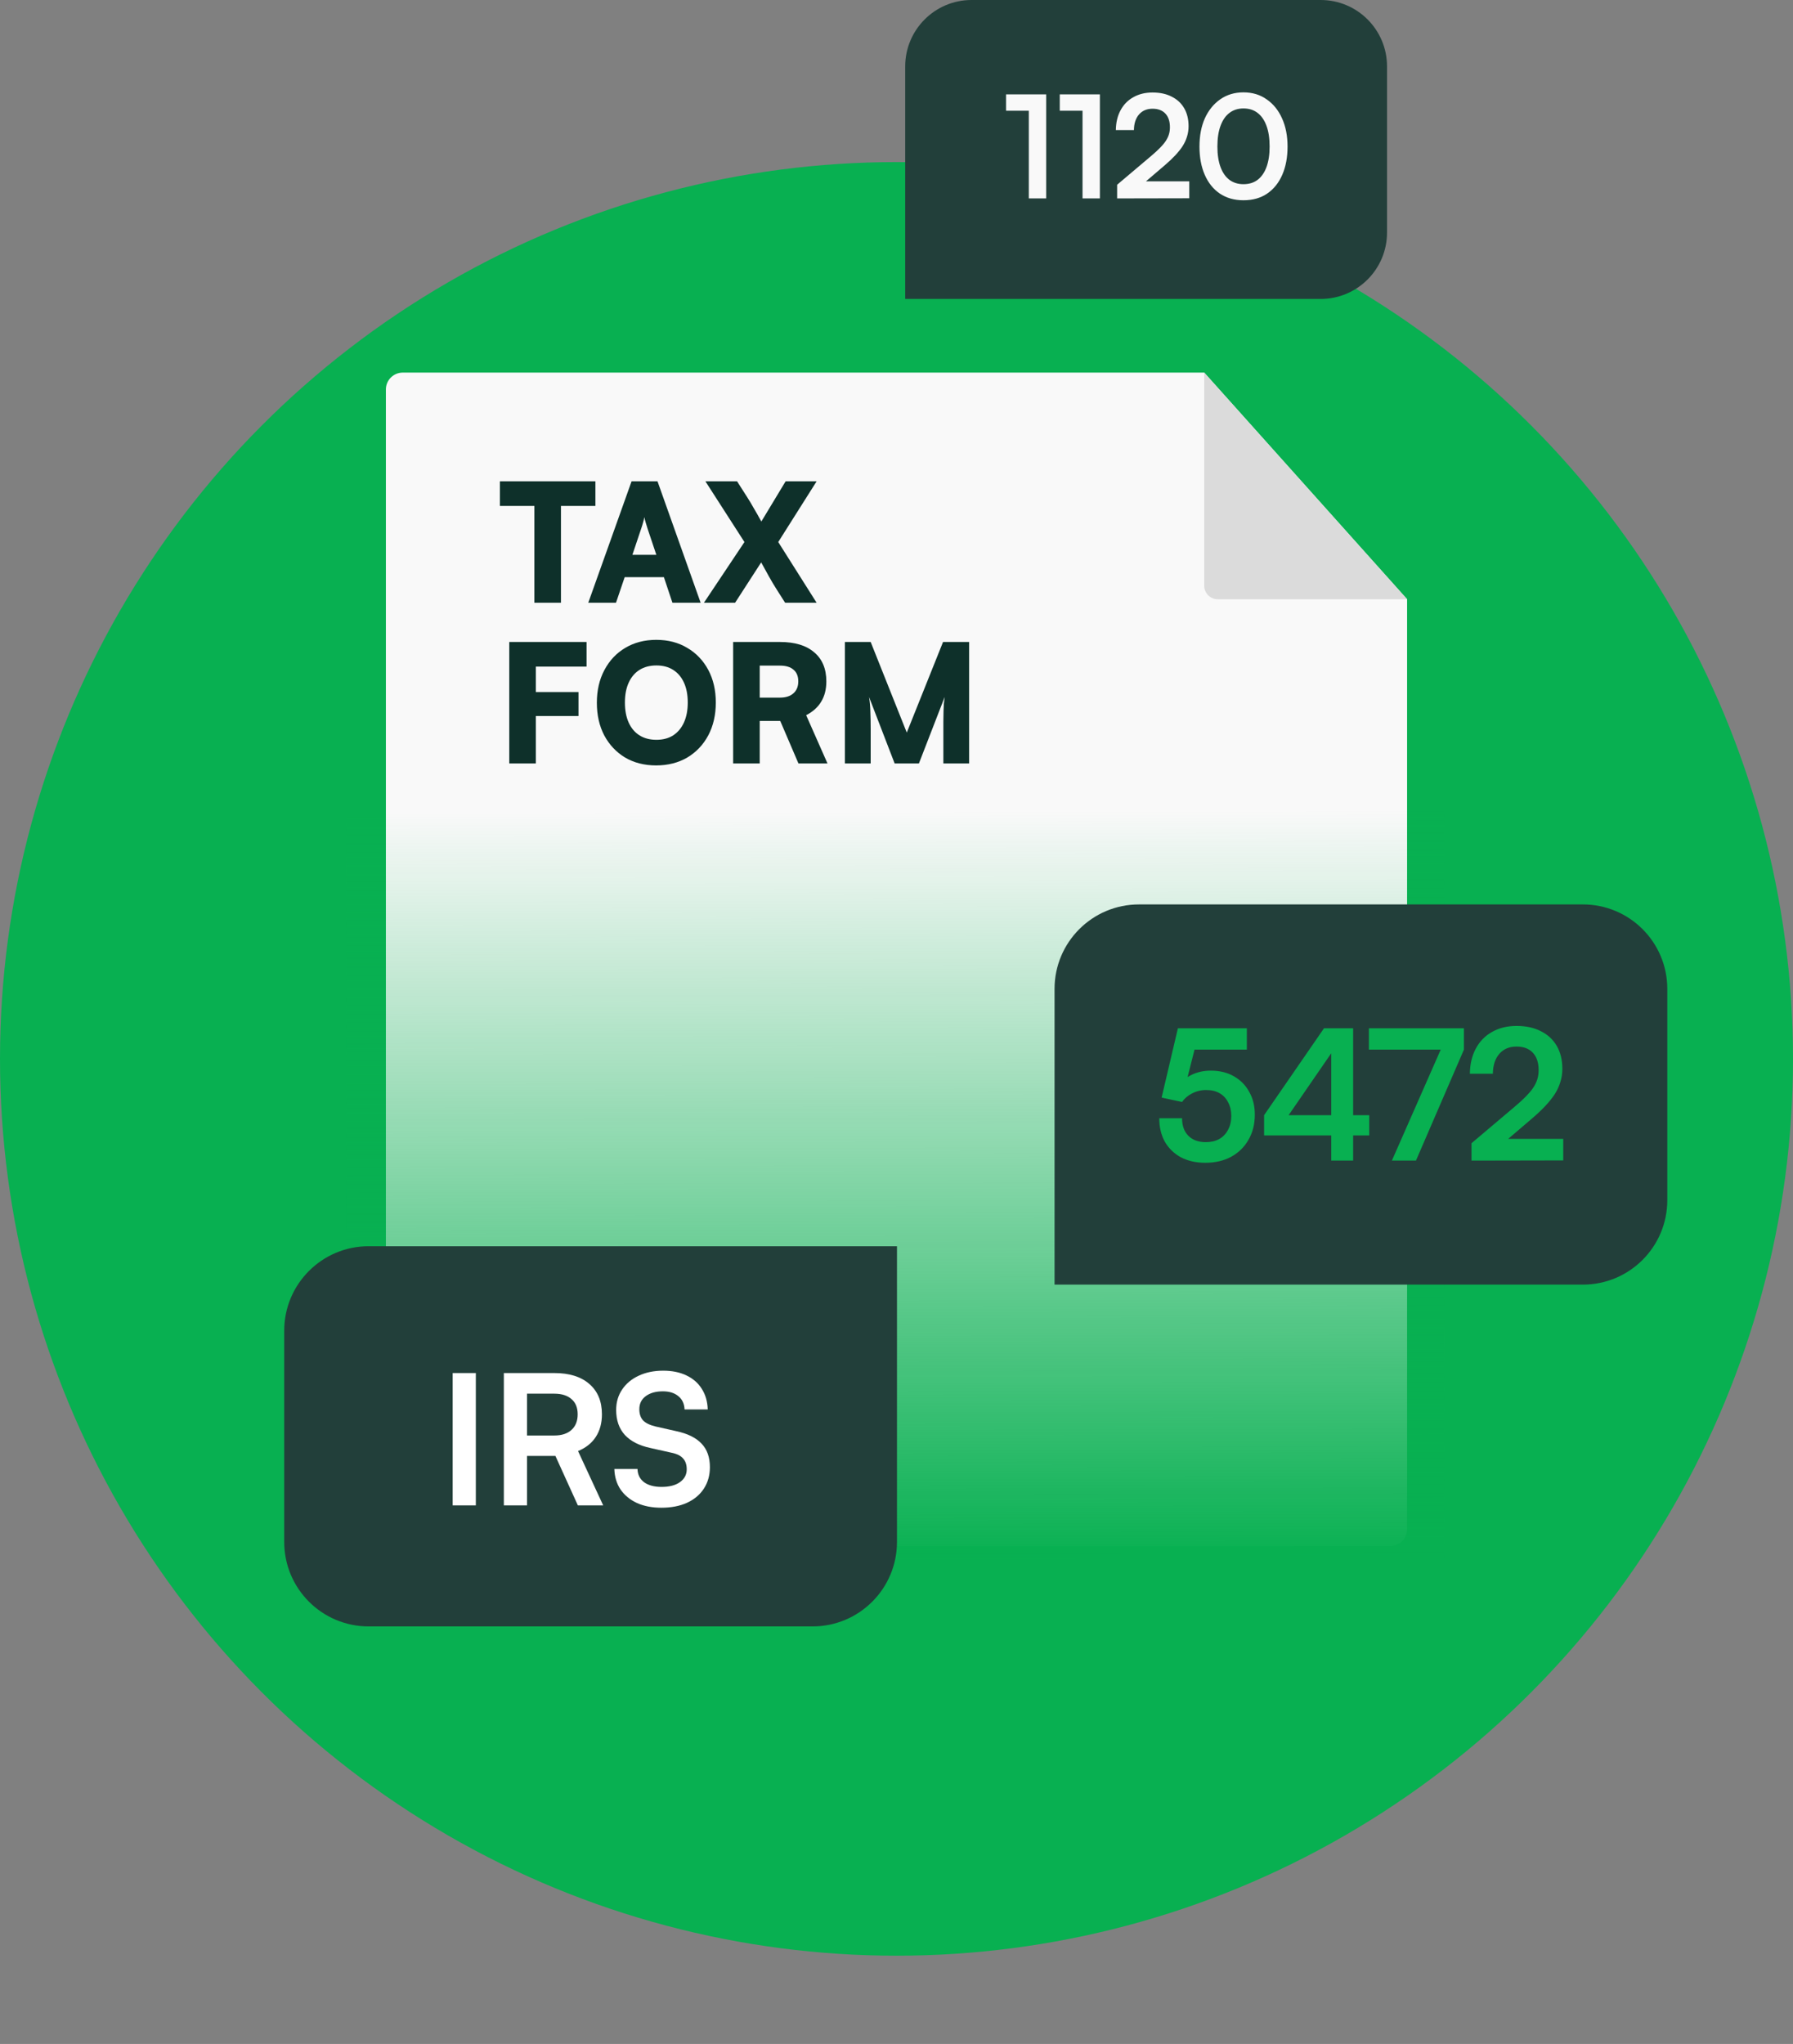 <svg xmlns="http://www.w3.org/2000/svg" width="480" height="547" viewBox="0 0 480 547" fill="none"><rect x="0" y="0" width="480" height="547" fill="#808080" stroke="none"/><circle cx="240" cy="283.378" r="240" fill="#08B051"></circle><path d="M107.83 99.712C105.33 99.712 103.303 101.739 103.303 104.238V409.244C103.303 411.744 105.33 413.771 107.83 413.771H372.167C374.667 413.771 376.693 411.744 376.693 409.244V160.365L322.377 99.712H107.83Z" fill="#F9F9F9"></path><path d="M150.173 132.232V161.311H143.057V132.232H150.173ZM133.833 135.395V128.806H159.397V135.395H133.833ZM164.905 161.311H157.482L169.078 128.806H176.018L187.57 161.311H180.015L177.731 154.458H167.233L164.905 161.311ZM171.625 141.544L169.297 148.484H175.71L173.382 141.544C173.207 140.988 173.031 140.417 172.855 139.831C172.68 139.246 172.563 138.762 172.504 138.382C172.445 138.762 172.328 139.246 172.153 139.831C172.006 140.388 171.83 140.959 171.625 141.544ZM199.293 145.058L188.839 128.806H197.316L200.04 133.067C200.625 133.975 201.211 134.956 201.797 136.01C202.412 137.035 203.085 138.221 203.817 139.568L210.318 128.806H218.62L208.341 145.058L218.62 161.311H210.186L208.034 157.928C207.214 156.64 206.497 155.439 205.882 154.326C205.267 153.214 204.564 151.94 203.773 150.505L196.789 161.311H188.443L199.293 145.058ZM143.452 171.806V204.311H136.336V171.806H143.452ZM157.025 178.395H136.995V171.806H157.025V178.395ZM154.873 191.616H136.819V185.203H154.873V191.616ZM191.628 188.014C191.628 191.323 190.955 194.252 189.608 196.799C188.261 199.318 186.387 201.294 183.986 202.729C181.584 204.135 178.802 204.838 175.64 204.838C172.506 204.838 169.739 204.135 167.338 202.729C164.966 201.294 163.107 199.318 161.759 196.799C160.442 194.281 159.783 191.367 159.783 188.058C159.783 184.749 160.456 181.836 161.803 179.317C163.15 176.77 165.01 174.793 167.382 173.387C169.783 171.952 172.55 171.235 175.684 171.235C178.846 171.235 181.614 171.952 183.986 173.387C186.387 174.793 188.261 176.755 189.608 179.273C190.955 181.792 191.628 184.705 191.628 188.014ZM184.117 188.014C184.117 185.935 183.781 184.164 183.107 182.699C182.434 181.206 181.467 180.064 180.208 179.273C178.978 178.483 177.485 178.087 175.728 178.087C173.971 178.087 172.463 178.483 171.203 179.273C169.944 180.064 168.978 181.206 168.304 182.699C167.631 184.164 167.294 185.935 167.294 188.014C167.294 190.094 167.631 191.88 168.304 193.373C168.978 194.867 169.944 196.009 171.203 196.799C172.463 197.59 173.971 197.985 175.728 197.985C177.485 197.985 178.978 197.59 180.208 196.799C181.467 195.979 182.434 194.823 183.107 193.329C183.781 191.836 184.117 190.064 184.117 188.014ZM203.384 204.311H196.268V171.806H208.831C212.784 171.806 215.83 172.728 217.967 174.573C220.134 176.389 221.218 178.98 221.218 182.348C221.218 184.456 220.764 186.257 219.856 187.751C218.977 189.244 217.63 190.46 215.815 191.397L221.525 204.311H213.75L208.875 192.934H203.384V204.311ZM203.384 178.131V186.697H208.787C210.339 186.697 211.54 186.316 212.389 185.555C213.267 184.793 213.706 183.724 213.706 182.348C213.706 180.972 213.282 179.932 212.433 179.229C211.613 178.497 210.412 178.131 208.831 178.131H203.384ZM233.088 204.311H226.191V171.806H233.088L242.751 196.053L252.458 171.806H259.443V204.311H252.546V197.502C252.546 195.745 252.546 194.296 252.546 193.154C252.546 192.012 252.561 191.06 252.59 190.298C252.62 189.537 252.649 188.878 252.678 188.322C252.737 187.736 252.81 187.136 252.898 186.521L246.001 204.311H239.501L232.648 186.521C232.853 187.722 232.97 189.025 233 190.43C233.058 191.836 233.088 193.432 233.088 195.218V204.311Z" fill="#0E302A"></path><path d="M376.693 160.365H325.998C323.998 160.365 322.377 158.743 322.377 156.744V99.712L376.693 160.365Z" fill="#DBDBDB"></path><rect x="92.617" y="217.074" width="293.96" height="239.195" fill="url(#paint0_linear_9_8)"></rect><path d="M446.349 264.637C446.349 252.157 436.232 242.04 423.752 242.04H304.908C292.428 242.04 282.311 252.157 282.311 264.637V343.785H423.752C436.232 343.785 446.349 333.668 446.349 321.188V264.637Z" fill="#223F3A"></path><path d="M371.318 17.768C371.318 7.955 363.363 0 353.55 0H260.099C250.286 0 242.331 7.955 242.331 17.768V80.005H353.55C363.363 80.005 371.318 72.05 371.318 62.236V17.768Z" fill="#223F3A"></path><path d="M76.089 412.659C76.089 425.139 86.206 435.256 98.686 435.256H217.53C230.01 435.256 240.127 425.139 240.127 412.659V333.511H98.686C86.206 333.511 76.089 343.628 76.089 356.108V412.659Z" fill="#223F3A"></path><path d="M322.648 311.179C320.193 311.179 318.029 310.695 316.156 309.726C314.315 308.725 312.878 307.336 311.845 305.56C310.843 303.751 310.343 301.652 310.343 299.262H316.447C316.447 301.265 317.012 302.831 318.142 303.961C319.273 305.092 320.823 305.657 322.793 305.657C324.182 305.657 325.377 305.382 326.378 304.833C327.411 304.252 328.203 303.428 328.752 302.363C329.333 301.297 329.624 300.053 329.624 298.632C329.624 297.276 329.349 296.081 328.8 295.048C328.283 293.982 327.524 293.158 326.523 292.577C325.522 291.996 324.311 291.705 322.89 291.705C321.533 291.705 320.274 292.012 319.111 292.625C317.981 293.207 317.093 293.966 316.447 294.902L310.973 293.74L315.333 275.186H333.79V280.902H318.191L320.274 278.964L317.416 290.252L315.333 291.124C316.108 289.638 317.27 288.508 318.821 287.733C320.403 286.925 322.179 286.521 324.149 286.521C326.507 286.521 328.558 287.022 330.302 288.023C332.078 289.024 333.451 290.413 334.419 292.189C335.421 293.933 335.921 295.968 335.921 298.293C335.921 300.845 335.356 303.089 334.226 305.027C333.128 306.965 331.577 308.483 329.575 309.581C327.605 310.647 325.296 311.179 322.648 311.179ZM362.244 275.186V310.598H356.382V275.186H362.244ZM338.41 298.439L354.445 275.186H360.984L344.707 298.826L338.41 298.439ZM366.556 303.864H338.41V298.439H366.556V303.864ZM366.467 275.186H391.9V280.902H366.467V275.186ZM387.056 277.802L391.9 280.902L379.063 310.598H372.62L387.056 277.802ZM418.492 310.55L393.931 310.598V305.948L405.509 296.162C406.704 295.161 407.705 294.24 408.512 293.401C409.352 292.561 410.014 291.77 410.499 291.027C410.983 290.284 411.338 289.541 411.564 288.798C411.79 288.056 411.903 287.248 411.903 286.376C411.903 284.374 411.387 282.824 410.353 281.726C409.32 280.627 407.866 280.078 405.993 280.078C404.055 280.078 402.521 280.724 401.391 282.016C400.261 283.308 399.679 285.084 399.647 287.345H393.495C393.527 284.761 394.06 282.517 395.093 280.611C396.127 278.674 397.58 277.188 399.453 276.154C401.326 275.089 403.506 274.556 405.993 274.556C408.512 274.556 410.676 275.024 412.485 275.961C414.326 276.865 415.747 278.173 416.748 279.885C417.749 281.596 418.25 283.647 418.25 286.037C418.25 287.264 418.072 288.443 417.717 289.573C417.394 290.672 416.893 291.753 416.215 292.819C415.537 293.853 414.697 294.902 413.696 295.968C412.695 297.034 411.516 298.148 410.159 299.311L401.536 306.674L399.308 304.785H418.492V310.55Z" fill="#08B051"></path><path d="M275.42 29.632H269.325V25.251H280.068V53.097H275.42V29.632ZM289.801 29.632H283.706V25.251H294.449V53.097H289.801V29.632ZM318.378 53.059L299.065 53.097V49.44L308.169 41.745C309.109 40.958 309.896 40.234 310.531 39.574C311.191 38.914 311.712 38.291 312.093 37.707C312.474 37.123 312.753 36.539 312.931 35.955C313.109 35.371 313.198 34.736 313.198 34.05C313.198 32.476 312.791 31.257 311.979 30.393C311.166 29.53 310.023 29.098 308.55 29.098C307.027 29.098 305.82 29.606 304.931 30.622C304.043 31.638 303.586 33.035 303.56 34.812H298.722C298.748 32.781 299.167 31.016 299.979 29.517C300.792 27.994 301.935 26.826 303.408 26.013C304.881 25.175 306.595 24.756 308.55 24.756C310.531 24.756 312.233 25.124 313.655 25.86C315.102 26.572 316.22 27.6 317.007 28.946C317.794 30.292 318.188 31.905 318.188 33.784C318.188 34.749 318.048 35.676 317.769 36.565C317.515 37.428 317.121 38.279 316.588 39.117C316.055 39.929 315.394 40.755 314.607 41.593C313.82 42.431 312.893 43.307 311.826 44.221L305.046 50.011L303.293 48.526H318.378V53.059ZM321.107 39.231C321.107 36.336 321.589 33.809 322.554 31.651C323.545 29.492 324.916 27.803 326.668 26.584C328.446 25.34 330.516 24.718 332.877 24.718C335.264 24.718 337.334 25.34 339.086 26.584C340.864 27.803 342.235 29.492 343.2 31.651C344.191 33.809 344.686 36.336 344.686 39.231C344.686 42.101 344.216 44.615 343.277 46.773C342.337 48.932 340.991 50.608 339.239 51.802C337.487 52.995 335.366 53.592 332.877 53.592C330.439 53.592 328.332 52.995 326.554 51.802C324.802 50.608 323.456 48.932 322.516 46.773C321.576 44.615 321.107 42.101 321.107 39.231ZM325.906 39.231C325.906 41.364 326.186 43.193 326.744 44.717C327.303 46.215 328.103 47.358 329.144 48.145C330.185 48.907 331.43 49.288 332.877 49.288C334.376 49.288 335.633 48.907 336.649 48.145C337.69 47.358 338.49 46.215 339.048 44.717C339.607 43.193 339.886 41.364 339.886 39.231C339.886 37.022 339.607 35.168 339.048 33.669C338.49 32.146 337.69 30.99 336.649 30.203C335.633 29.416 334.376 29.022 332.877 29.022C331.43 29.022 330.185 29.416 329.144 30.203C328.103 30.99 327.303 32.146 326.744 33.669C326.186 35.168 325.906 37.022 325.906 39.231Z" fill="#F9F9F9"></path><path d="M127.384 367.45V402.862H121.183V367.45H127.384ZM141.084 402.862H134.883V367.45H148.399C152.404 367.45 155.52 368.419 157.749 370.356C160.009 372.294 161.14 375.007 161.14 378.495C161.14 380.853 160.591 382.871 159.493 384.55C158.427 386.198 156.844 387.457 154.745 388.329L161.479 402.862H154.697L148.69 389.637H141.084V402.862ZM141.084 372.972V384.163H148.399C150.369 384.163 151.903 383.662 153.001 382.661C154.099 381.66 154.648 380.271 154.648 378.495C154.648 376.719 154.099 375.362 153.001 374.426C151.903 373.457 150.369 372.972 148.399 372.972H141.084ZM164.951 377.332C164.951 375.265 165.484 373.441 166.55 371.858C167.616 370.276 169.085 369.048 170.958 368.176C172.864 367.272 175.06 366.82 177.547 366.82C179.936 366.82 182.003 367.24 183.747 368.08C185.524 368.919 186.896 370.114 187.865 371.664C188.866 373.215 189.399 375.055 189.464 377.187H183.263C183.198 375.669 182.649 374.49 181.616 373.651C180.582 372.779 179.194 372.343 177.45 372.343C175.544 372.343 174.01 372.779 172.848 373.651C171.717 374.49 171.152 375.653 171.152 377.139C171.152 378.398 171.491 379.399 172.169 380.142C172.88 380.853 173.978 381.385 175.463 381.741L181.035 383C184.07 383.646 186.331 384.76 187.817 386.343C189.302 387.893 190.045 389.992 190.045 392.641C190.045 394.804 189.512 396.71 188.446 398.357C187.381 400.004 185.863 401.28 183.893 402.184C181.955 403.056 179.678 403.492 177.062 403.492C174.575 403.492 172.395 403.072 170.522 402.233C168.649 401.361 167.18 400.149 166.114 398.599C165.08 397.049 164.531 395.224 164.467 393.125H170.668C170.7 394.611 171.281 395.789 172.412 396.661C173.574 397.501 175.141 397.921 177.111 397.921C179.178 397.921 180.808 397.501 182.003 396.661C183.231 395.789 183.844 394.643 183.844 393.222C183.844 391.995 183.521 391.026 182.875 390.315C182.229 389.572 181.18 389.056 179.727 388.765L174.107 387.506C171.104 386.86 168.827 385.697 167.276 384.018C165.726 382.306 164.951 380.077 164.951 377.332Z" fill="white"></path><defs><linearGradient id="paint0_linear_9_8" x1="239.597" y1="217.074" x2="240" y2="419.221" gradientUnits="userSpaceOnUse"><stop stop-color="#08B051" stop-opacity="0"></stop><stop offset="0.992" stop-color="#08B051"></stop></linearGradient></defs></svg>